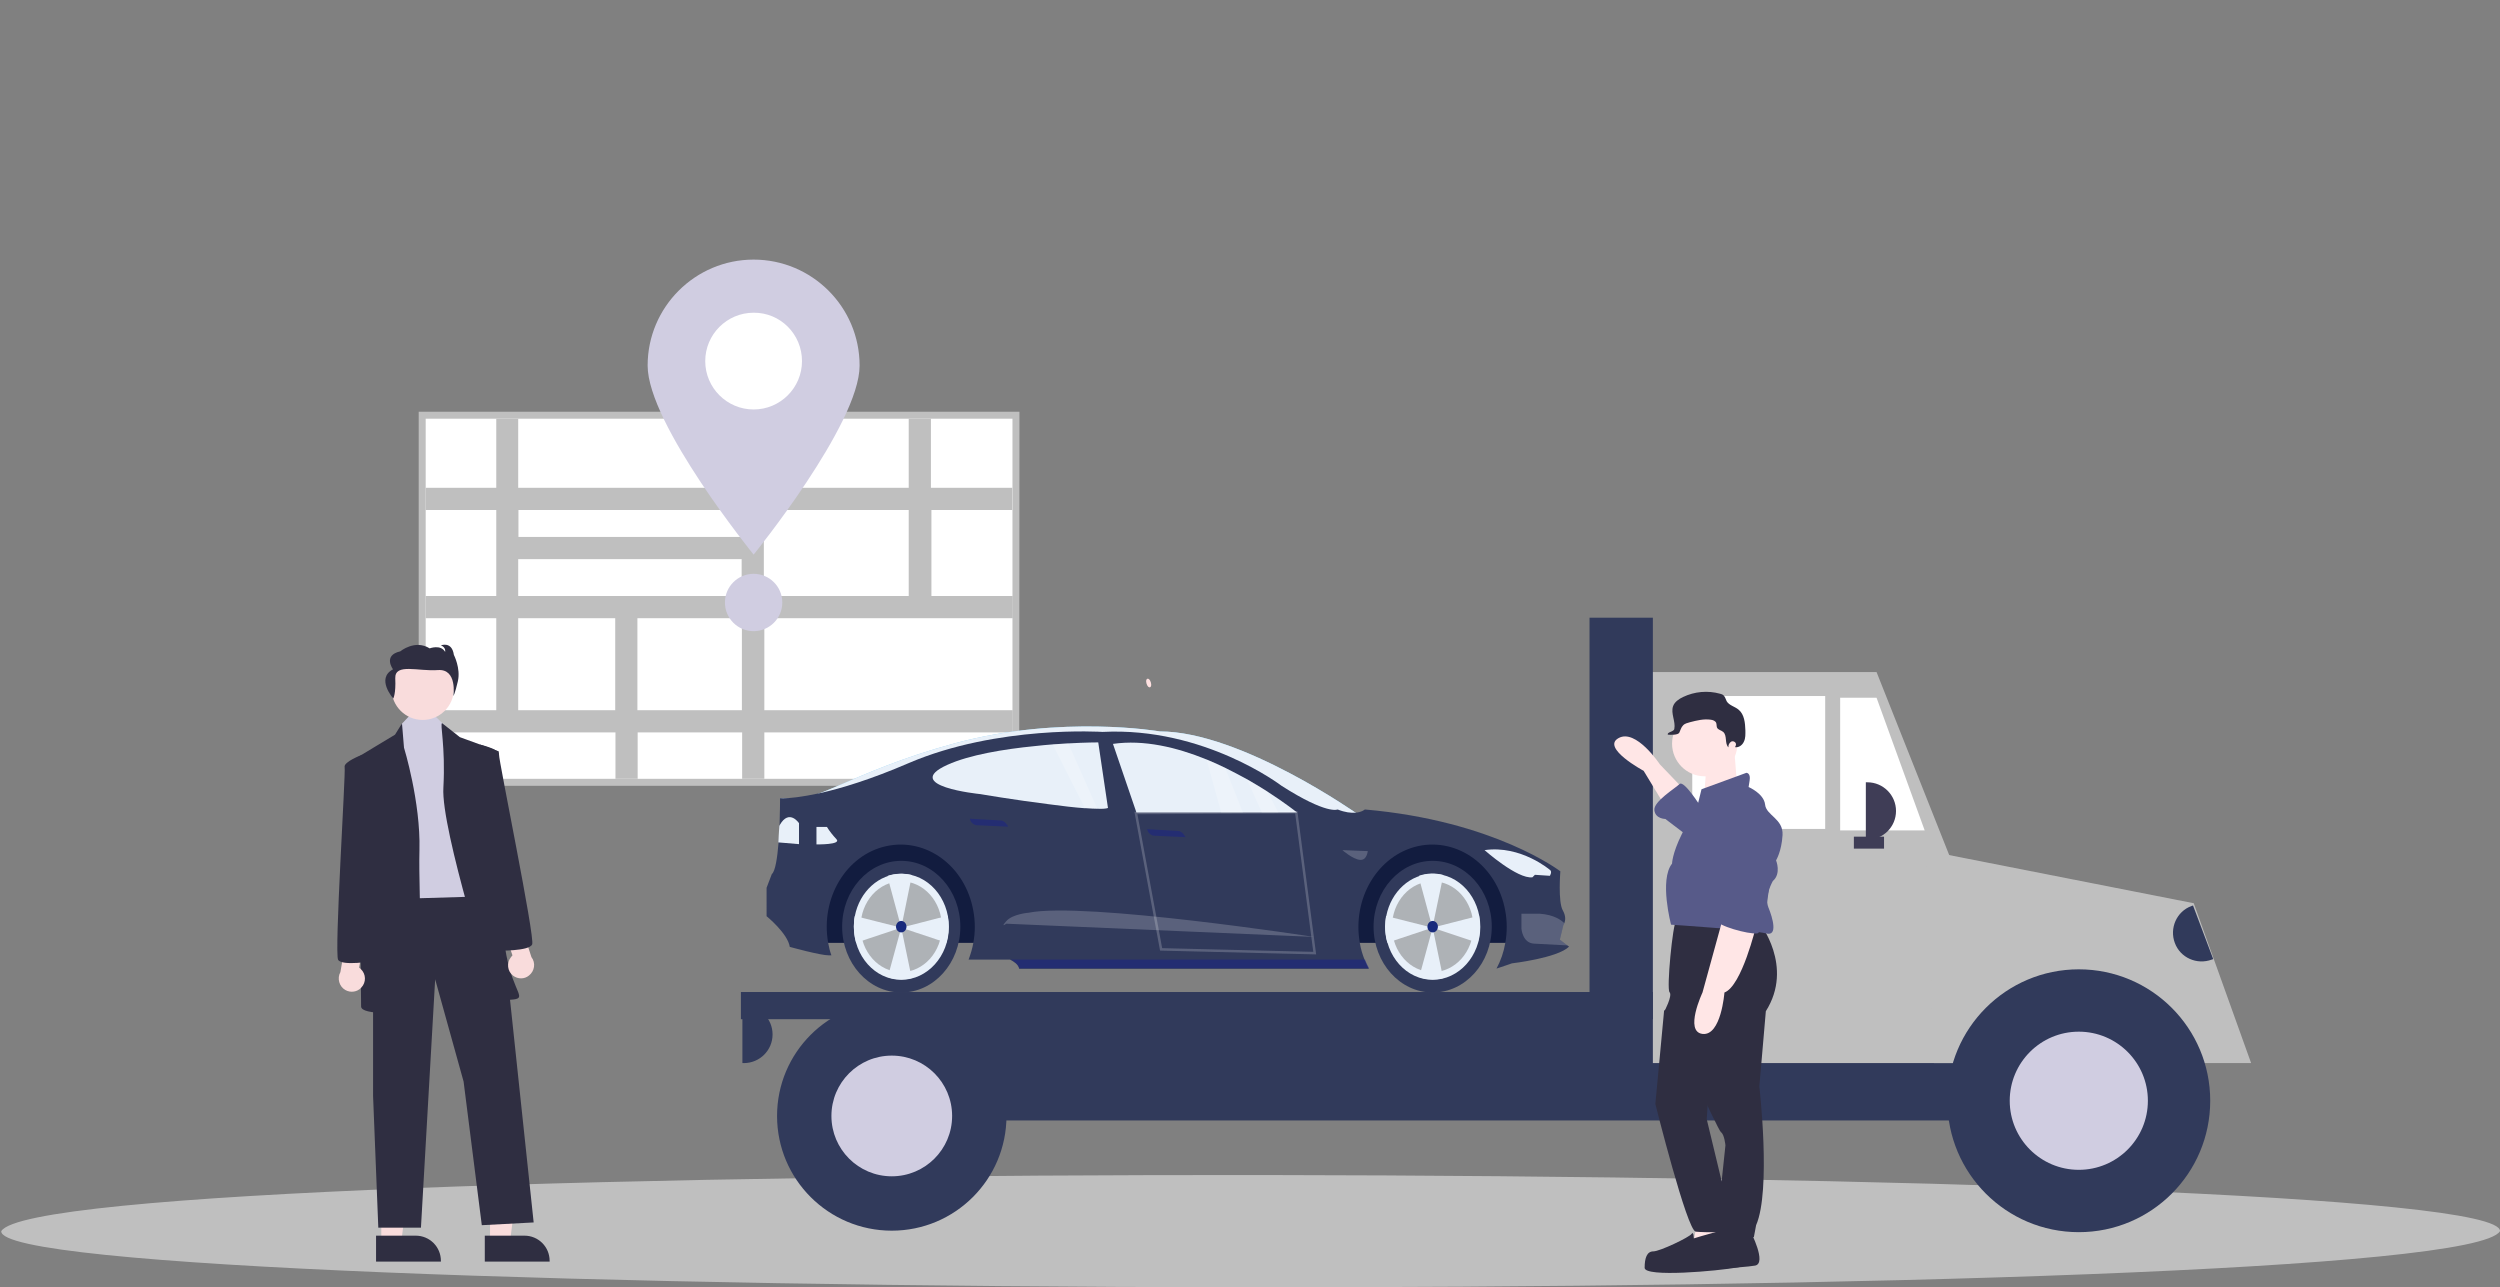 <?xml version="1.0" encoding="utf-8"?>
<!-- Generator: Adobe Illustrator 25.2.1, SVG Export Plug-In . SVG Version: 6.00 Build 0)  -->
<svg version="1.1" xmlns="http://www.w3.org/2000/svg" xmlns:xlink="http://www.w3.org/1999/xlink" x="0px" y="0px"
	 viewBox="0 0 1002.5 516.2" style="enable-background:new 0 0 1002.5 516.2;" xml:space="preserve">
<rect x="0" y="0" width="1002.5" height="516.2" fill="#808080" stroke="none"/>
<style type="text/css">
	.st0{fill:#BFBFBF;}
	.st1{fill:#FFFFFF;}
	.st2{fill:#D0CDE1;}
	.st3{fill:#3F3D56;}
	.st4{fill:#313A5B;}
	.st5{fill:#FFE6E6;}
	.st6{fill:#2F2E41;}
	.st7{fill:#575A89;}
	.st8{fill:#8CD0F3;}
	.st9{fill:#E8F0F9;}
	.st10{fill:#121C3F;}
	.st11{opacity:0.2;fill:#FFFFFF;enable-background:new    ;}
	.st12{opacity:0.5;fill:#18218A;enable-background:new    ;}
	.st13{opacity:0.5;fill:#757575;enable-background:new    ;}
	.st14{fill:#182A7C;}
	.st15{opacity:0.2;fill:none;stroke:#FFFFFF;stroke-miterlimit:10;enable-background:new    ;}
	.st16{opacity:0.1;enable-background:new    ;}
	.st17{fill:#FFE1E1;}
	.st18{fill:none;}
	.st19{fill:#F9DCDC;}
</style>
<g id="Layer_4">
	<path class="st0" d="M408.7,315.1H167.9v-150h240.9L408.7,315.1z M173.5,309.5h229.7V170.7H173.5V309.5z"/>
	<rect x="170.7" y="167.9" class="st1" width="235.3" height="144.4"/>
	<path class="st0" d="M405.9,204.5v-8.9h-32.6v-27.7h-8.9v27.7h-58.1v-27.7h-8.9v27.7h-89.6v-27.7H199v27.7h-28.3v8.9H199V239h-28.3
		v8.9H199v36.9h-28.3v8.9h76.1v18.6h8.9v-18.6h41.9v18.6h8.9v-18.6h99.6v-8.9h-99.6v-36.9h99.6V239h-32.6v-34.5L405.9,204.5z
		 M297.5,204.5v10.8h-89.6v-10.8H297.5z M207.8,224.2h89.6V239h-89.6V224.2z M207.8,284.8v-36.9h38.9v36.9H207.8z M297.5,284.8
		h-41.9v-36.9h41.9V284.8z M364.4,239h-58.1v-34.5h58.1V239z"/>
	<path class="st2" d="M344.7,146.6c0,23.5-42.5,75.8-42.5,75.8s-42.5-52.3-42.5-75.8c0-23.5,19.1-42.5,42.5-42.5
		C325.6,104.1,344.7,123.1,344.7,146.6z"/>
	<path class="st1" d="M321.6,144.8c0,10.7-8.7,19.4-19.4,19.4c-10.7,0-19.4-8.7-19.4-19.4s8.7-19.4,19.4-19.4
		C312.9,125.3,321.6,134,321.6,144.8C321.6,144.7,321.6,144.8,321.6,144.8z"/>
	<circle class="st2" cx="302.2" cy="241.6" r="11.5"/>
</g>
<g id="bf6b072d-b0c7-410f-9e86-e550d19ff3f5">
	<path class="st0" d="M1002.5,493.7C983.7,525-1,522.4,0.5,493.7C19.3,462.4,1004,465,1002.5,493.7z"/>
	<rect x="773.6" y="366.9" class="st3" width="105.4" height="41.2"/>
	<rect x="349.8" y="403.3" class="st4" width="519.5" height="46"/>
	<polygon class="st0" points="783.9,426.3 659.2,426.3 659.2,269.5 752.5,269.5 783.9,348.6 	"/>
	<rect x="678.6" y="279.1" class="st1" width="53.3" height="53.3"/>
	<polygon class="st1" points="771.8,333 737.9,333 737.9,279.8 752.5,279.8 	"/>
	<rect x="681" y="362.7" class="st3" width="12.1" height="23"/>
	<path class="st3" d="M748.2,313.7h0.6c6.4,0,11.5,5.2,11.5,11.5v0l0,0c0,6.4-5.2,11.5-11.5,11.5l0,0h-0.6l0,0V313.7L748.2,313.7z"
		/>
	<path class="st4" d="M297.7,403.3h0.6c6.4,0,11.5,5.2,11.5,11.5v0l0,0c0,6.4-5.2,11.5-11.5,11.5h0h-0.6l0,0V403.3L297.7,403.3z"/>
	<path class="st0" d="M832.4,403.1c18.5,0,35.1,8.9,46.6,23.2h23.7l-23-64.1l-107.2-21.1l3,85.2h10.3
		C797.3,412,813.9,403.1,832.4,403.1z"/>
	<circle class="st4" cx="833.6" cy="441.4" r="52.7"/>
	<circle class="st2" cx="833.6" cy="441.4" r="27.7"/>
	<circle class="st4" cx="357.6" cy="447.5" r="46"/>
	<circle class="st2" cx="357.6" cy="447.5" r="24.2"/>
	<rect x="637.4" y="247.7" class="st4" width="25.4" height="183.5"/>
	<rect x="297.1" y="397.8" class="st4" width="365.7" height="10.9"/>
	<rect x="743.4" y="335.5" class="st3" width="12.1" height="4.8"/>
	<path class="st4" d="M887.5,384.6l-0.6,0.2c-5.9,2.2-12.6-0.7-14.8-6.7l0,0l0,0c-2.2-5.9,0.7-12.6,6.7-14.8l0,0l0.6-0.2l0,0
		L887.5,384.6L887.5,384.6z"/>
</g>
<g id="Layer_5">
	<g>
		<path class="st5" d="M674.4,315.7l-8.8-9.2c0,0-9.6-14.5-16.6-10.5c-7,3.9,10.1,13.1,10.1,13.1l8.8,14.5L674.4,315.7z"/>
		<path class="st6" d="M702,493.9c0,0,6.6,12.7,1.8,13.6s-28.5,2.2-28.9,0.9s-3.9-5.7-1.3-7.4s13.1-3.1,13.1-3.1l3.5-3.5L702,493.9z
			"/>
		<path class="st6" d="M705.5,370c0,0,14,17.5,2.6,35.5l-2.6,30.2c0,0,4.8,41.6-1.3,55.6l-0.9,4.8H688l3.9-36.8c0,0-0.4-4.4-1.8-5.3
			c-1.3-0.9-22.8-48.2-22.8-48.2s3.5-6.6,2.2-7.9c-1.3-1.3,1.3-27.6,2.6-28.5C673.5,368.7,705.5,370,705.5,370z"/>
		<polygon class="st5" points="680.5,490 678.8,500.1 695.8,499.2 693.7,488.3 		"/>
		<circle class="st5" cx="683.6" cy="298.2" r="13.1"/>
		<path class="st5" d="M695.4,300.4l1.3,15.8l-14,6.6c0,0,2.4-14.7,0.7-18.6L695.4,300.4z"/>
		<path class="st7" d="M681,321.8l1.3-5.3l18-6.6c0,0,1.8,0,1.3,3.1s-0.4,2.6-0.4,2.6s6.1,2.6,6.6,7c0.4,4.4,7.4,5.7,7,12.3
			c-0.4,6.6-2.6,10.1-2.6,10.1s2.2,5.3-1.3,8.3c0,0-3.5,6.1-1.8,10.5c1.8,4.4,3.9,11.8-0.9,10.5c-4.8-1.3-38.1-3.5-38.1-3.5
			s-4.8-18,0.4-24.5c0,0,0-3.9,3.9-11.8C678.3,326.7,681,321.8,681,321.8z"/>
		<path class="st5" d="M704.2,371.3c0,0-5.7,24.1-12.7,26.7c0,0-1.3,17.5-8.8,16.6c-7.4-0.9,0-16.6,0-16.6l8.3-30.2L704.2,371.3z"/>
		<path class="st7" d="M681.8,323.2c0,0-6.6-10.5-8.3-8.8s-10.5,7-10.1,10.5s4.4,3.5,4.4,3.5l9.2,7L681.8,323.2z"/>
		<path class="st6" d="M672.6,401.5l-5.3,3.8l-3.5,37.4c0,0,12.7,50.8,16.2,51.2c3.5,0.4,18,0.4,17.5-0.9s-2.6-6.6-2.6-7.9
			s-4.6-11.8-4.6-11.8l-5.9-24.5l1.3-19.3L672.6,401.5z"/>
		<path class="st6" d="M679.2,496.6c0,0,18.4-5.7,19.3-4.4s6.7,14.6-1.5,16c-8.2,1.5-37.5,4.1-37.5,0.2c0-3.9,0.9-6.6,3.5-6.6
			s14.5-5.7,15.3-7C679.2,493.5,679.2,496.6,679.2,496.6z"/>
		<path class="st6" d="M696,299.1c0.3-0.6,0.1-1.4-0.6-1.7c-0.4-0.2-0.8-0.2-1.2,0l0,0c-0.8,0.5-1.2,1.4-1.1,2.3
			c-1.6-1.6-0.4-4.7-2.1-6.2c-0.8-0.7-2.1-0.8-2.5-1.8c-0.2-0.6-0.1-1.2-0.3-1.8c-0.3-0.8-1.3-1.2-2.2-1.3c-2.8-0.4-5.6,0.3-8.3,1
			c-1,0.3-2.1,0.5-2.8,1.3c-0.8,0.8-1,1.9-1.5,2.9c-0.5,1-3.6,0.9-4.6,0.8c-0.4-1.1,2.4-1.1,2.6-2.3c0.6-3-1.5-6.2-0.5-9.1
			c0.6-1.7,2.3-2.9,4-3.7c4.6-2.2,9.9-2.7,14.9-1.3c0.5,0.1,1,0.3,1.4,0.7c0.6,0.6,0.8,1.5,1.2,2.3c1,1.7,3.3,2.1,4.8,3.4
			c2.3,1.9,2.6,5.3,2.7,8.3c0,1.5,0.1,3.1-0.6,4.5c-0.6,1.4-2.1,2.5-3.6,2.2C695.9,299.3,696,299.2,696,299.1z"/>
		<path class="st7" d="M693.8,327.4c3.5-2.4,8.2-2.2,11.4,0.6c3,2.6,6.3,6.2,6,10c-0.4,7-3.1,35.9-6.6,36.3s-16.2-3.1-16.2-5.3
			c0-2.2,3.1-4.8,3.1-4.8l-3.7-22.3c-1-5.5,1.3-11.1,5.8-14.4C693.6,327.5,693.7,327.5,693.8,327.4z"/>
	</g>
</g>
<g id="Layer_2">
	<g>
		<path class="st8" d="M362.5,321.6l-49.7-1.6c11.8,4.4,27.6-10.5,70.3-22s82-4.7,82-4.7c32.6,0,79.8,33.5,79.8,33.5L362.5,321.6z"
			/>
		<path class="st9" d="M362.5,321.6l-49.7-1.6c11.8,4.4,27.6-10.5,70.3-22s82-4.7,82-4.7c32.6,0,79.8,33.5,79.8,33.5L362.5,321.6z"
			/>
		<polygon class="st10" points="322.5,335.1 553.4,328.4 602.3,342.8 610.2,378.1 322.5,378.1 		"/>
		<path class="st4" d="M309.5,350.5c1.4-1.1,2.2-6.5,2.7-12.6v-0.1c0.2-2.1,0.3-4.4,0.4-6.5v0c0.2-6.1,0.2-11.2,0.2-11.2h0.1
			c0.2,0,0.6,0,1.3,0h0c2.2,0,7-0.4,14.8-2.1c8.4-1.9,20.1-5.4,35.4-12c35.7-15.3,77.7-12.5,77.7-12.5c40.8-2.1,71.8,21.6,71.8,21.6
			c18.3,11.7,22.5,9.5,22.5,9.5c3,1.2,5.3,1.4,7.1,1.3c2.6-0.2,3.8-1.3,3.8-1.3c52,4.5,78.4,24.8,78.4,24.8s-1,12.3,1,15.7
			c1.3,2.3,1,4.1,0.6,5.1c-0.1,0.3-0.2,0.5-0.4,0.8l-1.4,5.8l3,2.3l0.7,0.5c-4.7,4.6-22.9,6.7-22.9,6.7s-4.3,1.5-6.2,2.1
			c1.7-3.2,2.9-6.6,3.5-10.2c0.4-2.1,0.6-4.3,0.6-6.5c0-2.2-0.2-4.4-0.6-6.5c-3.2-17.9-18.9-29.4-35-25.9
			c-16.1,3.6-26.5,21-23.3,38.9c0.4,2.4,1.1,4.7,2,6.9c0.5,1.2,1,2.3,1.6,3.4l-2.8,0H408.7c-0.3-1.8-2.4-3-3.3-3.5
			c-0.2-0.1-0.4-0.2-0.4-0.2h-16.6c0.8-2.1,1.5-4.4,1.9-6.7c0.8-4.3,0.8-8.6,0-12.9c-3.2-17.9-18.8-29.4-34.9-25.9
			c-16.1,3.5-26.5,20.9-23.3,38.8c0.3,1.7,0.7,3.4,1.3,5c-0.4,0-0.7,0-1,0c-3.5,0-15.7-3.4-15.7-3.4c-0.8-5.4-9.3-12.3-9.3-12.3V356
			L309.5,350.5z"/>
		<path class="st9" d="M621.5,351.2l-6-0.4l-1,1c-6,0.8-19.2-10.9-19.2-10.9c14.6-2.1,26.3,8,26.3,8
			C622.5,349.6,621.5,351.2,621.5,351.2z"/>
		<path class="st11" d="M617.4,366.4c5.8,0.4,8.7,2.6,9.9,3.8c-0.1,0.3-0.2,0.5-0.4,0.8l-1.4,5.8l3,2.3l-13.3-0.7
			c-4.7-0.2-5.1-6-5.1-6v-6H617.4z"/>
		<path class="st11" d="M545.3,344.8c-2.9-0.3-7-3.9-7-3.9l10.2,0.4C548.4,341.3,548.2,345.1,545.3,344.8z"/>
		<path class="st11" d="M403.5,370.4c0,0-2.5,1.9,0-1c2.5-2.9,9-3.4,9-3.4c22.3-4.5,114.4,9.7,114.4,9.7L403.5,370.4z"/>
		<path class="st12" d="M462.4,335.1c-2.2-0.7-2.4-2.6-2.4-2.6l12.3,0.7c1.9,0,3.1,2.5,3.1,2.5L462.4,335.1z"/>
		<path class="st12" d="M391.3,330.9c-2.2-0.7-2.4-2.6-2.4-2.6l12.3,0.7c1.9,0,3.1,2.5,3.1,2.5L391.3,330.9z"/>
		<path class="st9" d="M483.7,304.5c2.6,1.1,5.2,2.2,7.6,3.4c3.1,1.5,6,3.1,8.8,4.6c3,1.7,5.7,3.4,8.1,4.9
			c7.3,4.7,11.9,8.4,11.9,8.4h-7.4H506h-7.6h-8.7l-34,0l-9.4-27.5C458.7,296.5,471.9,299.7,483.7,304.5z"/>
		<path class="st9" d="M379.9,306.7c8.8-4,22.7-6.3,34.9-7.5c2.5-0.3,5-0.5,7.3-0.7c1.6-0.1,3.2-0.2,4.7-0.3l1.6-0.1
			c7.2-0.4,12-0.4,12-0.4l3.9,26.3c-0.8,0.3-2.3,0.4-4.3,0.3c-1.2,0-2.8-0.1-4.4-0.2l-0.6,0c-4.1-0.3-9.3-0.9-14.4-1.6
			c-13.6-1.7-27.8-4.1-27.8-4.1S361.2,315.2,379.9,306.7z"/>
		<path class="st9" d="M331.6,331.6c1.1,1.8,2.4,3.4,3.8,4.9c2.2,2.3-8,2.1-8,2.1v-7H331.6z"/>
		<path class="st9" d="M312.5,331.2l0.2-0.4c3.8-6.6,7.7-0.7,7.7-0.7v8.4l-8.3-0.7L312.5,331.2z"/>
		<ellipse class="st4" cx="574.5" cy="371.6" rx="23.7" ry="26.4"/>
		<path class="st9" d="M555.9,367.3c1.9-9.8,9.7-16.9,18.7-16.9c10.5,0,19,9.5,19,21.3c0,11.7-8.6,21.2-19.1,21.2
			c-10.5,0-19-9.5-19-21.3C555.5,370.1,555.6,368.7,555.9,367.3z"/>
		<ellipse class="st13" cx="574.5" cy="371.6" rx="16.3" ry="18.2"/>
		<path class="st9" d="M569,351.2c3.2-1.1,6.6-1.2,9.8-0.3l-4.4,21.1l-5.4-20V351.2L569,351.2z"/>
		<path class="st9" d="M574.5,372l4.2,20.2c-3.2,0.8-6.5,0.7-9.6-0.4L574.5,372z"/>
		<path class="st9" d="M555.8,367.3l18.6,4.7l-18,6h-0.1c-0.6-2.1-0.9-4.3-0.9-6.5C555.5,370.1,555.6,368.7,555.8,367.3z"/>
		<path class="st9" d="M593.1,367.2c0.6,3.6,0.5,7.3-0.5,10.8h-0.2l-18-6L593.1,367.2z"/>
		<ellipse class="st14" cx="574.5" cy="371.6" rx="2.1" ry="2.3"/>
		<ellipse class="st4" cx="361.4" cy="371.6" rx="23.7" ry="26.4"/>
		<path class="st9" d="M342.8,367.3c1.9-9.8,9.7-16.9,18.7-16.9c10.5,0,19,9.5,19,21.3c0,11.7-8.6,21.2-19.1,21.2
			c-10.5,0-19-9.5-19-21.3C342.4,370.1,342.5,368.7,342.8,367.3z"/>
		<ellipse class="st13" cx="361.4" cy="371.6" rx="16.3" ry="18.2"/>
		<path class="st9" d="M365.7,350.9l-4.3,21.1l-5.4-20v-0.8C359.1,350.2,362.5,350.1,365.7,350.9z"/>
		<path class="st9" d="M361.4,372l4.2,20.2c-3.2,0.8-6.5,0.7-9.6-0.4L361.4,372z"/>
		<path class="st9" d="M342.8,367.3l18.6,4.7l-18,6h-0.1c-0.6-2.1-0.9-4.3-0.9-6.5C342.4,370.1,342.5,368.7,342.8,367.3z"/>
		<path class="st9" d="M380,367.2c0.6,3.6,0.5,7.3-0.5,10.8h-0.1l-18-6L380,367.2z"/>
		<ellipse class="st14" cx="361.4" cy="371.6" rx="2.1" ry="2.3"/>
		<path class="st11" d="M508.2,317.4l4.4,8.4H506l-6-13.3C503,314.2,505.8,315.8,508.2,317.4z"/>
		<path class="st11" d="M491.3,307.9l7.1,17.9h-8.7l-5.9-21.3C486.3,305.5,488.8,306.7,491.3,307.9z"/>
		<path class="st11" d="M426.8,298.2l1.6-0.1l11.6,26.1c-1.2,0-2.8-0.1-4.4-0.2l-0.6,0l-12.9-25.5
			C423.7,298.4,425.3,298.3,426.8,298.2z"/>
		<polygon class="st15" points="455.5,326 465.6,380.7 527.2,382.2 519.8,325.7 		"/>
		<path class="st12" d="M547.4,384.9c0.5,1.2,1,2.3,1.6,3.4l-2.8,0H408.7c-0.3-1.8-2.4-3-3.3-3.5H547.4z"/>
		<path class="st16" d="M463.1,361.2H463C458.5,359.8,463.1,361.2,463.1,361.2z"/>
		<path class="st16" d="M424.7,387.9v-0.8C424.8,387.3,424.8,387.6,424.7,387.9z"/>
		
			<ellipse transform="matrix(0.958 -0.287 0.287 0.958 -59.211 143.783)" class="st17" cx="460.6" cy="273.8" rx="0.9" ry="1.8"/>
		<rect x="309.4" y="270.2" class="st18" width="69.2" height="14.6"/>
		<rect x="309.4" y="309.8" class="st18" width="69.2" height="14.6"/>
		<rect x="298.2" y="350.2" class="st18" width="112.8" height="55.3"/>
	</g>
</g>
<g id="Layer_3">
	<g>
		<polygon class="st19" points="196.5,498.1 204.5,498.1 208.4,467.1 196.5,467.1 		"/>
		<path class="st6" d="M194.4,495.5l15.9,0h0c5.6,0,10.1,4.5,10.1,10.1v0.3l-26,0L194.4,495.5z"/>
		<polygon class="st19" points="152.9,498.1 160.9,498.1 164.8,467.1 152.9,467.1 		"/>
		<path class="st6" d="M150.8,495.5l15.9,0h0c5.6,0,10.1,4.5,10.1,10.1v0.3l-26,0L150.8,495.5z"/>
		<polygon class="st6" points="149.6,357.4 149.6,439.4 151.7,492.3 168.8,492.3 174.5,392.7 185.9,433.7 193.2,491.3 214,490.2 
			199.9,357.4 		"/>
		<polygon class="st2" points="164.3,286.9 161,290.4 157.9,360.5 194.8,359.4 185.9,298.2 178.1,290.7 174.2,286.9 		"/>
		<circle class="st19" cx="169.5" cy="276.2" r="12.5"/>
		<path class="st6" d="M158.4,294.6l2.8-4.5l0.8,9.7c0,0,6.7,21.8,6.2,41c-0.5,19.2,2.6,64.4-1.6,64.9c-4.2,0.5-21.8,1.6-21.8-2.1
			c0-3.6-1-100.2-1-100.2L158.4,294.6z"/>
		<path class="st6" d="M177.3,290l7.1,5.6l15.6,5.7c0,0,0,66.4,3.1,82c3.1,15.6,8.8,17.1,1.6,17.6c-7.3,0.5-6.7-2.1-6.7-2.1
			s-21.3-66.4-20.2-83C178.7,299.2,176.3,290,177.3,290z"/>
		<path class="st6" d="M157.7,280.1c0,0,1.1-1.9,0.8-8.1c-0.2-6.2,9.2-2.7,17.1-3.3c7.9-0.6,6.2,10.4,6.2,10.4s0.6-0.7,1.8-5.9
			s-1.6-10.6-1.6-10.6c-0.8-5.6-5.2-3.8-5.2-3.8c2.1,0.8,1.7,2.6,1.7,2.6c-1.8-3.1-6.2-1.4-6.2-1.4c-5.9-3.7-11.8,1.2-11.8,1.2
			c-7.1,1.6-2.9,7.2-2.9,7.2C150.6,272.1,157.7,280.1,157.7,280.1z"/>
		<path class="st19" d="M144.9,396c2-2.1,1.9-5.4-0.2-7.4c-0.2-0.2-0.5-0.4-0.7-0.6l2.2-11.8l-6.8-3.1l-2.9,16.7
			c-1.4,2.5-0.5,5.8,2,7.2C140.6,398.2,143.3,397.8,144.9,396L144.9,396z"/>
		<path class="st6" d="M146.5,303.4l-1.4-0.7c0,0-7.4,2.8-6.9,4.9s-4.2,74.7-2.6,77.3c1.6,2.6,14,0.5,14,0.5L146.5,303.4z"/>
		<path class="st19" d="M205.7,391.2c-2.3-1.8-2.6-5.1-0.8-7.4c0.2-0.2,0.4-0.5,0.6-0.7l-3.9-11.4l6.3-4l5.2,16.1
			c1.8,2.3,1.3,5.6-1,7.4C210.3,392.7,207.6,392.7,205.7,391.2z"/>
		<path class="st6" d="M199.6,381.2c0,0,12.6,0.3,13.8-2.5c1.2-2.8-13.5-74.1-13.3-76.2s-7.5-3.9-7.5-3.9l-1.3,0.9L199.6,381.2z"/>
	</g>
</g>
</svg>
